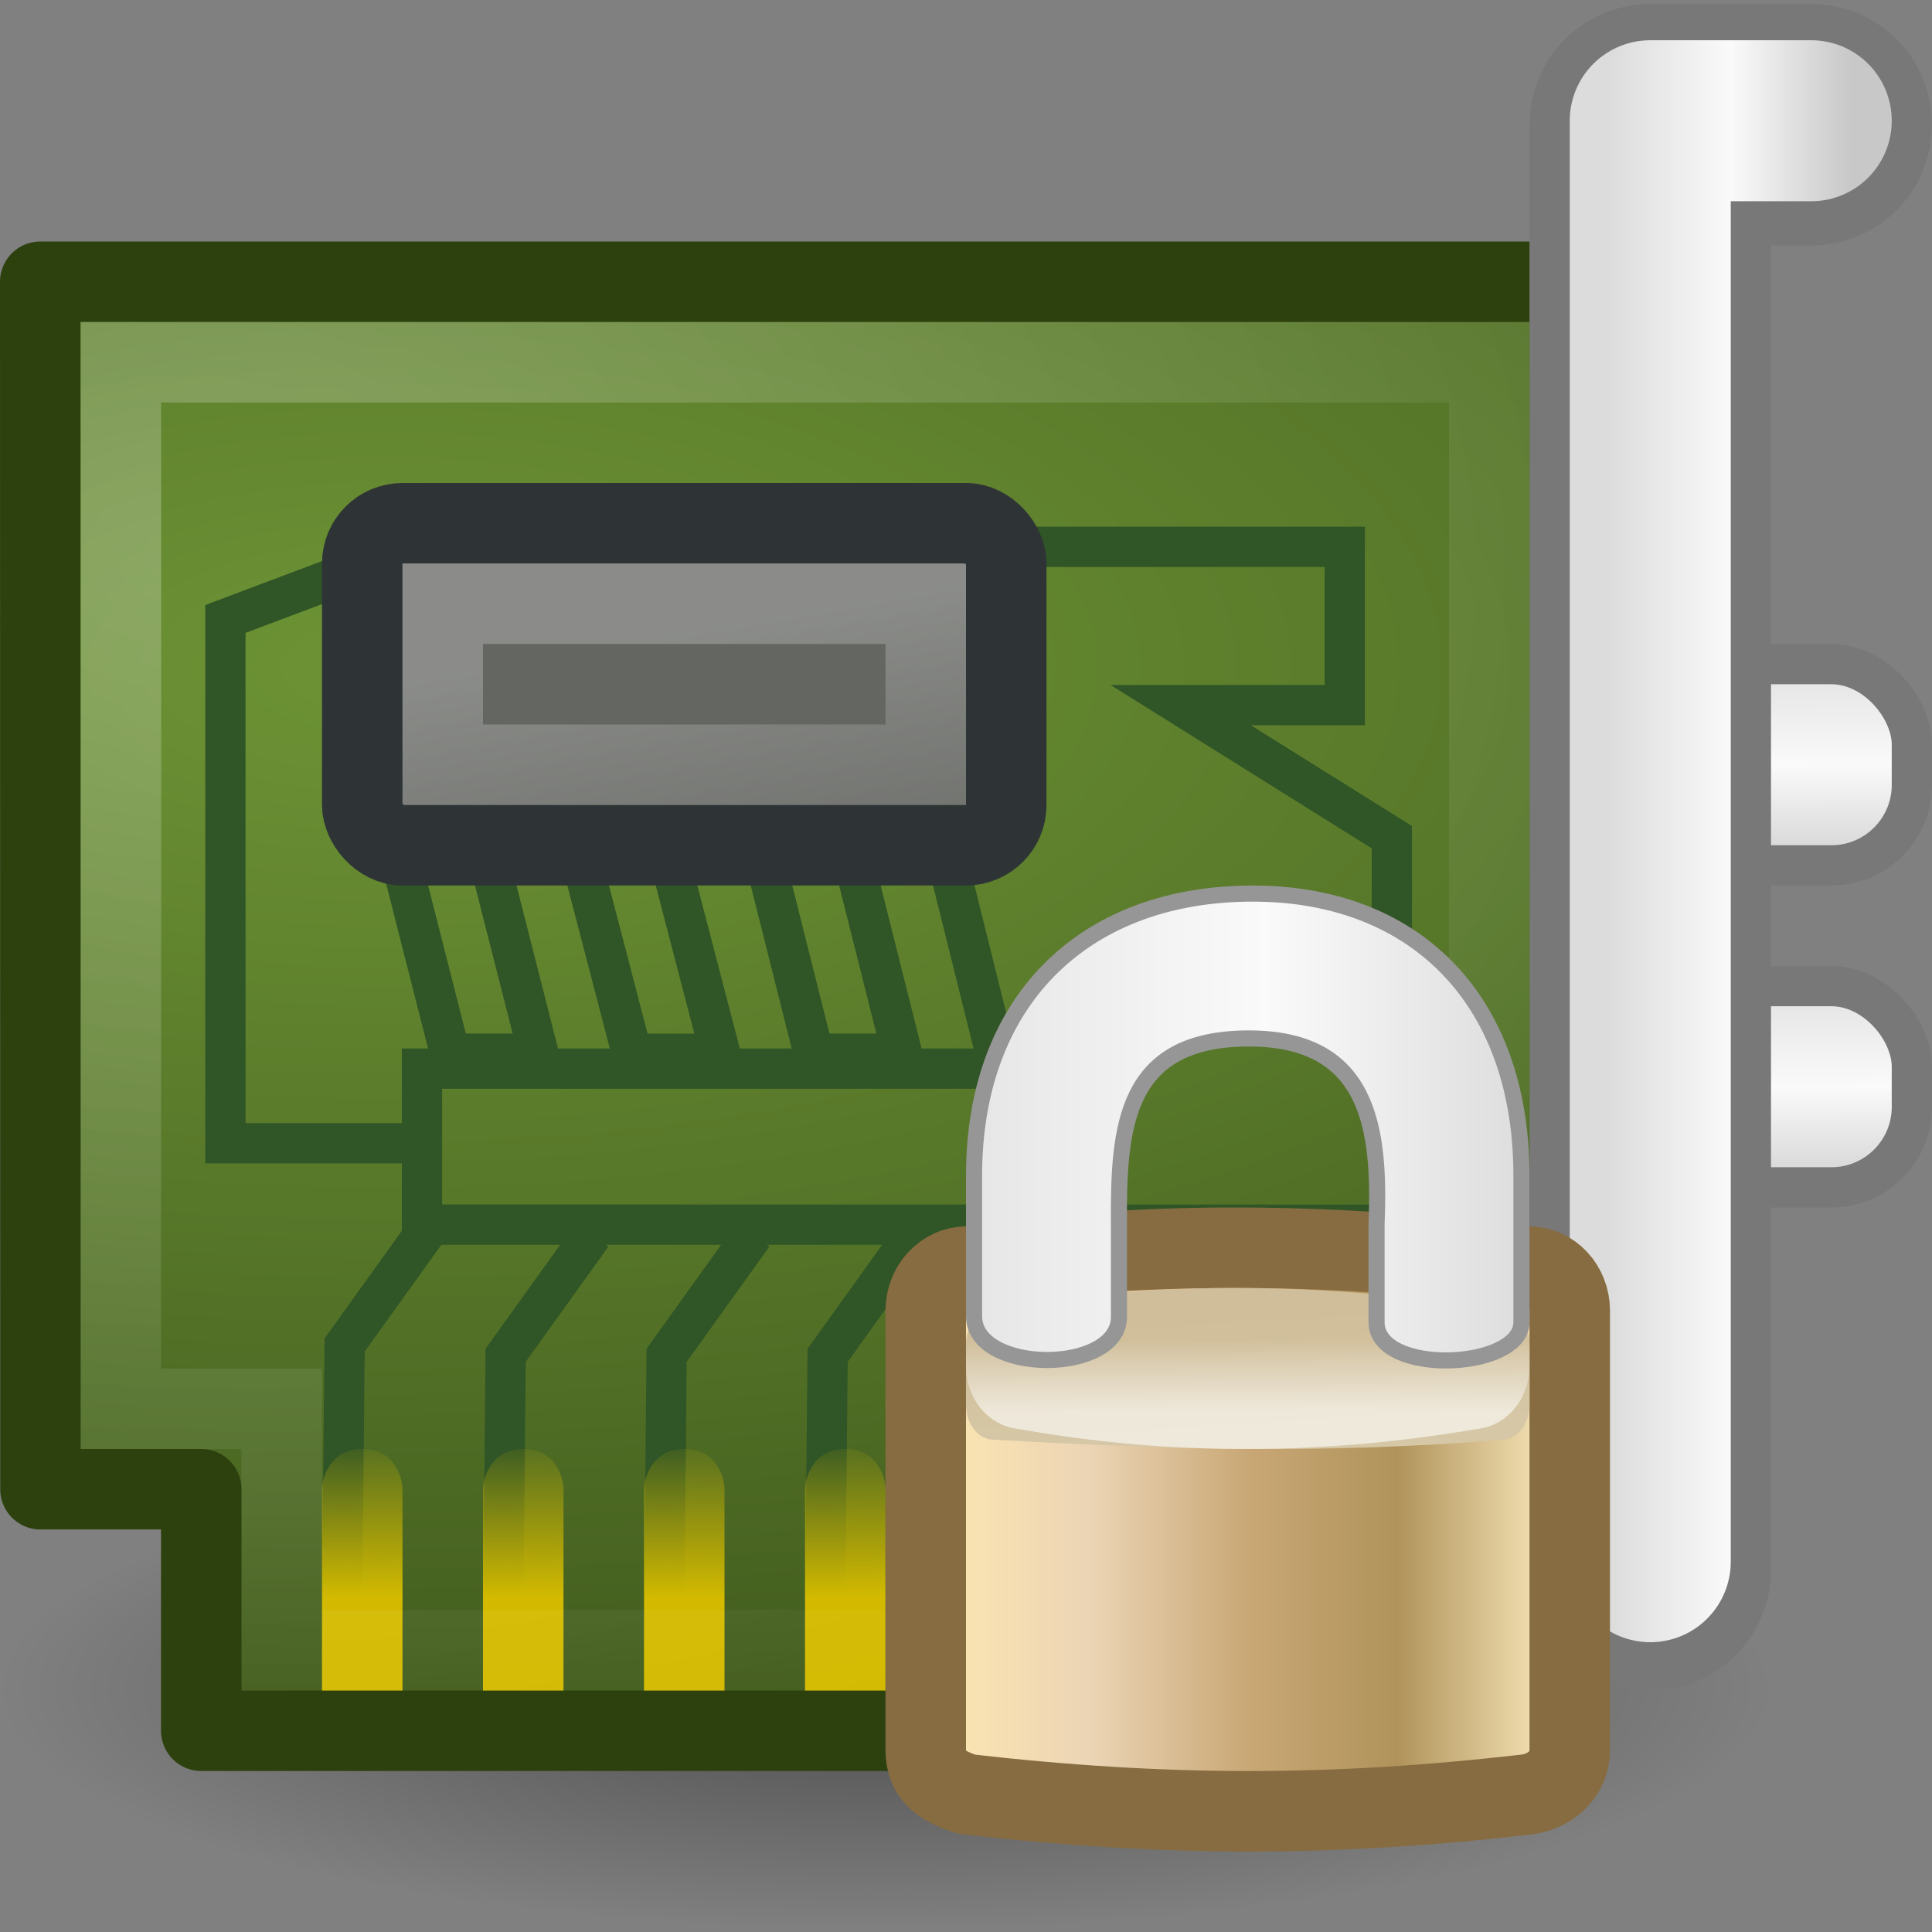 <?xml version="1.0" encoding="UTF-8"?>
<!-- Created with Inkscape (http://www.inkscape.org/) -->
<svg id="svg11300" width="24" height="24" version="1.1" xmlns="http://www.w3.org/2000/svg" xmlns:xlink="http://www.w3.org/1999/xlink">
 <rect width="100%" height="100%" fill="#808080" stroke="none"/>
 <defs id="defs3">
  <linearGradient id="linearGradient10591">
   <stop id="stop10593" style="stop-color:#dcdcdc" offset="0"/>
   <stop id="stop10599" style="stop-color:#fafafa" offset=".5"/>
   <stop id="stop10595" style="stop-color:#c8c8c8" offset="1"/>
  </linearGradient>
  <linearGradient id="linearGradient14780-7-6">
   <stop id="stop14782-0-3" style="stop-color:#d3ba00" offset="0"/>
   <stop id="stop14784-4-7" style="stop-color:#d3ba00;stop-opacity:0" offset="1"/>
  </linearGradient>
  <linearGradient id="linearGradient3222" x1="16.965" x2="18.968" y1="20.166" y2="31.347" gradientTransform="matrix(.397 0 0 .391 2.143 -.107)" gradientUnits="userSpaceOnUse">
   <stop id="stop14863-5" style="stop-color:#fff" offset="0"/>
   <stop id="stop14865-8" style="stop-color:#fff;stop-opacity:0" offset="1"/>
  </linearGradient>
  <radialGradient id="radialGradient3226" cx="10" cy="16.655" r="16" gradientTransform="matrix(1.404 .046 -.034 1 -11.151 -10.219)" gradientUnits="userSpaceOnUse">
   <stop id="stop7624-1" style="stop-color:#fff" offset="0"/>
   <stop id="stop7626-5" style="stop-color:#fff;stop-opacity:0" offset="1"/>
  </radialGradient>
  <linearGradient id="linearGradient3240" x1="6.221" x2="6.238" y1="42.891" y2="39.267" gradientTransform="matrix(1 0 0 .563 4 -4.302)" gradientUnits="userSpaceOnUse" xlink:href="#linearGradient14780-7-6"/>
  <linearGradient id="linearGradient3243" x1="6.221" x2="6.238" y1="42.891" y2="39.267" gradientTransform="matrix(1 0 0 .563 2 -4.302)" gradientUnits="userSpaceOnUse" xlink:href="#linearGradient14780-7-6"/>
  <linearGradient id="linearGradient3246" x1="6.221" x2="6.238" y1="42.891" y2="39.267" gradientTransform="matrix(1 0 0 .563 -2e-6 -4.302)" gradientUnits="userSpaceOnUse" xlink:href="#linearGradient14780-7-6"/>
  <linearGradient id="linearGradient3249" x1="6.221" x2="6.238" y1="42.891" y2="39.267" gradientTransform="matrix(1 0 0 .563 -2 -4.302)" gradientUnits="userSpaceOnUse" xlink:href="#linearGradient14780-7-6"/>
  <radialGradient id="radialGradient3259" cx="21.5" cy="44.75" r="17" gradientTransform="matrix(.647 0 0 .176 -2.912 13.103)" gradientUnits="userSpaceOnUse">
   <stop id="stop14995" offset="0"/>
   <stop id="stop14997" style="stop-opacity:0" offset="1"/>
  </radialGradient>
  <radialGradient id="radialGradient3262" cx="15" cy="19.77" r="17.001" gradientTransform="matrix(2.201 0 0 .993 -28.199 -11.348)" gradientUnits="userSpaceOnUse">
   <stop id="stop14983-1-0" style="stop-color:#6d9335" offset="0"/>
   <stop id="stop14985-7-7" style="stop-color:#364d17" offset="1"/>
  </radialGradient>
  <linearGradient id="linearGradient4275" x1="3.151" x2="46.798" y1="14.443" y2="14.443" gradientTransform="matrix(.253 0 0 .304 9.406 9.605)" gradientUnits="userSpaceOnUse" xlink:href="#linearGradient10591"/>
  <linearGradient id="linearGradient4281" x1="24.875" x2="24.75" y1="21" y2="17" gradientTransform="matrix(.206 0 0 .404 10.559 9.406)" gradientUnits="userSpaceOnUse">
   <stop id="stop5883" style="stop-color:#d6c8a7" offset="0"/>
   <stop id="stop5885" style="stop-color:#d0bd99" offset="1"/>
  </linearGradient>
  <linearGradient id="linearGradient4287" x1="6.727" x2="40.938" y1="32.162" y2="32.162" gradientTransform="matrix(.229 0 0 .264 10.014 10.247)" gradientUnits="userSpaceOnUse">
   <stop id="stop2413-5" style="stop-color:#fee7b1" offset="0"/>
   <stop id="stop2419-3" style="stop-color:#ebd4b4" offset=".258"/>
   <stop id="stop2421-5" style="stop-color:#c8a775" offset=".508"/>
   <stop id="stop2423-1" style="stop-color:#b0935b" offset=".74"/>
   <stop id="stop2415-1" style="stop-color:#fcebbf" offset="1"/>
  </linearGradient>
  <linearGradient id="linearGradient4297" x1="21.942" x2="21.942" y1="21.551" y2="18.038" gradientTransform="matrix(.182 0 0 .252 11.136 12.097)" gradientUnits="userSpaceOnUse">
   <stop id="stop12073" style="stop-color:#fff" offset="0"/>
   <stop id="stop12075" style="stop-color:#fff;stop-opacity:0" offset="1"/>
  </linearGradient>
  <linearGradient id="linearGradient4304" x1="42.366" x2="42.401" y1="15.05" y2="20.018" gradientTransform="matrix(.739 0 0 .63 -8.456 -1.546)" gradientUnits="userSpaceOnUse" xlink:href="#linearGradient10591"/>
  <linearGradient id="linearGradient4308" x1="42.366" x2="42.401" y1="15.05" y2="20.018" gradientTransform="matrix(.739 0 0 .63 -8.456 2.454)" gradientUnits="userSpaceOnUse" xlink:href="#linearGradient10591"/>
  <linearGradient id="linearGradient4316" x1="20" x2="23" y1="11.25" y2="11.25" gradientTransform="translate(0,-1)" gradientUnits="userSpaceOnUse" xlink:href="#linearGradient10591"/>
 </defs>
 <path id="path14991" d="m22 21a11 3 0 0 1-22 0 11 3 0 1 1 22 0z" style="color:black;display:block;fill:url(#radialGradient3259);opacity:.4"/>
 <rect id="rect4306" x="20.25" y="12.25" width="3.5" height="2.5" rx="1" ry="1" style="color:black;display:block;fill:url(#linearGradient4308);stroke-linecap:round;stroke-linejoin:round;stroke-width:.5;stroke:#787878"/>
 <path id="rect14772-0" d="m0.503 18.5h1.997v3h10v-3h7v-15l-19-1.7e-6 0.003 15h-6.1e-5z" style="color:black;display:block;fill:url(#radialGradient3262);stroke-linejoin:round;stroke:#2d410f"/>
 <path id="path14957-6" d="m12.874 13.275h-7.632v2.02" style="color:black;display:block;fill:none;stroke-width:.5;stroke:#305526"/>
 <path id="path14826-5" d="m4.25 19.95 0.031-3.242 1.073-1.495h11.936v-4.813l-2.623-1.641h2.038v-1.966h-4.105" style="color:black;display:block;fill:none;stroke-width:.5;stroke:#305526"/>
 <path id="path14830" d="m8.25 20.078 0.031-3.242 1.073-1.495" style="color:black;display:block;fill:none;stroke-width:.5;stroke:#305526"/>
 <path id="path14838" d="m6.25 20.078 0.031-3.242 1.073-1.495" style="color:black;display:block;fill:none;stroke-width:.5;stroke:#305526"/>
 <path id="path14840" d="m10.25 20.078 0.031-3.242 1.073-1.495" style="color:black;display:block;fill:none;stroke-width:.5;stroke:#305526"/>
 <path id="path14788" d="m4.5 18c0.403 0 0.5 0.354 0.5 0.51v2.49h-1v-2.49c0-0.156 0.105-0.51 0.5-0.51z" style="color:black;display:block;fill:url(#linearGradient3249)"/>
 <path id="path14792" d="m6.5 18c0.403 0 0.5 0.354 0.5 0.51v2.49h-1v-2.49c0-0.156 0.105-0.51 0.5-0.51z" style="color:black;display:block;fill:url(#linearGradient3246)"/>
 <path id="path14796-8" d="m8.5 18c0.403 0 0.5 0.354 0.5 0.51v2.49h-1v-2.49c0-0.156 0.105-0.51 0.5-0.51z" style="color:black;display:block;fill:url(#linearGradient3243)"/>
 <path id="path14800" d="m10.5 18c0.403 0 0.5 0.354 0.5 0.51v2.49h-1v-2.49c0-0.156 0.105-0.51 0.5-0.51z" style="color:black;display:block;fill:url(#linearGradient3240)"/>
 <path id="path15029-1" d="m4.383 7.093-1.583 0.596v6.513h2.5" style="color:black;display:block;fill:none;stroke-width:.5;stroke:#305526"/>
 <path id="path14959-2" d="m4.993 10.735 0.599 2.354h1.098l-0.599-2.354" style="color:black;display:block;fill:none;stroke-width:.5;stroke:#305526"/>
 <path id="path14961-2" d="m7.252 10.792 0.599 2.298h1.098l-0.599-2.298" style="color:black;display:block;fill:none;stroke-width:.5;stroke:#305526"/>
 <path id="path14963-6" d="m9.51 10.706 0.599 2.384h1.098l-0.599-2.384" style="color:black;display:block;fill:none;stroke-width:.5;stroke:#305526"/>
 <path id="path14965-9" d="m11.769 10.682 0.599 2.408" style="color:black;display:block;fill:none;stroke-width:.5;stroke:#305526"/>
 <path id="path14989-1" d="m1.5 17.5h2v3l8-0.001v-2.999h6.998c0.002-2.19e-4 0.002-12.999 0.002-12.999l-16.998-0.001c0.002 4.45-0.002 13-0.002 13h8.9e-5z" style="color:black;display:block;fill:none;opacity:.239;stroke:url(#radialGradient3226)"/>
 <rect id="rect14857-2" x="4.5" y="6.5" width="8" height="4" rx=".5" ry=".5" style="color:black;display:block;fill:#646662;stroke:#2e3436"/>
 <rect id="rect14859-2" x="5.5" y="7.5" width="6" height="2" rx="0" ry="0" style="color:black;display:block;fill:none;opacity:.25;stroke:url(#linearGradient3222)"/>
 <rect id="rect15011" x="20.25" y="8.25" width="3.5" height="2.5" rx="1" ry="1" style="color:black;display:block;fill:url(#linearGradient4304);stroke-linecap:round;stroke-linejoin:round;stroke-width:.5;stroke:#787878"/>
 <path id="path15001" d="m20.5 19.5v-17.95h2" style="color:black;display:block;fill:none;stroke-linecap:round;stroke-linejoin:round;stroke-width:3;stroke:#787878"/>
 <path id="path15003" d="m20.5 19.4v-17.9h2" style="color:black;display:block;fill:none;stroke-linecap:round;stroke-linejoin:round;stroke-width:2;stroke:url(#linearGradient4316)"/>
 <path id="rect1314" d="m12.011 15.734c2.305-0.338 4.634-0.285 6.978 0 0.283 0 0.511 0.244 0.511 0.548v5.459c0 0.303-0.243 0.504-0.511 0.548-2.43 0.283-4.514 0.281-6.978 0-0.327-0.102-0.511-0.244-0.511-0.548v-5.459c0-0.303 0.228-0.548 0.511-0.548z" style="fill-rule:evenodd;fill:url(#linearGradient4287);stroke-linecap:round;stroke-linejoin:round;stroke:#876c41"/>
 <path id="rect1460" d="m12.341 16.269c2.106-0.393 4.212-0.323 6.318 0 0.189 0 0.341 0.193 0.341 0.433v0.749c0 0.24-0.152 0.433-0.341 0.433-2.198 0.186-4.22 0.119-6.318 0-0.189 0-0.341-0.193-0.341-0.433v-0.749c0-0.24 0.152-0.433 0.341-0.433z" style="fill-rule:evenodd;fill:url(#linearGradient4281)"/>
 <path id="rect1593" d="m12.718 16.5h5.564c0.121 0 0.218 0.129 0.218 0.29v0.175c0 0.161-0.097 0.29-0.218 0.29-1.837 0.317-3.695 0.337-5.564 0-0.121 0-0.218-0.129-0.218-0.29v-0.175c0-0.161 0.097-0.29 0.218-0.29z" style="fill:none;opacity:.6;stroke-linecap:round;stroke-linejoin:round;stroke:url(#linearGradient4297)"/>
 <path id="path2086" d="m12.1 16.349v-1.745c0-2.145 1.331-3.471 3.387-3.503 2.067-0.033 3.413 1.298 3.413 3.503v1.821c0 0.595-1.8 0.67-1.8 0v-1.213c0.05-1.212-0.097-2.318-1.598-2.312-1.534 0.006-1.611 1.1-1.602 2.31v1.149c0 0.717-1.8 0.714-1.8-0.01v-4.2e-5 2.1e-5z" style="fill-rule:evenodd;fill:url(#linearGradient4275);stroke-width:.2;stroke:#969696"/>
</svg>
